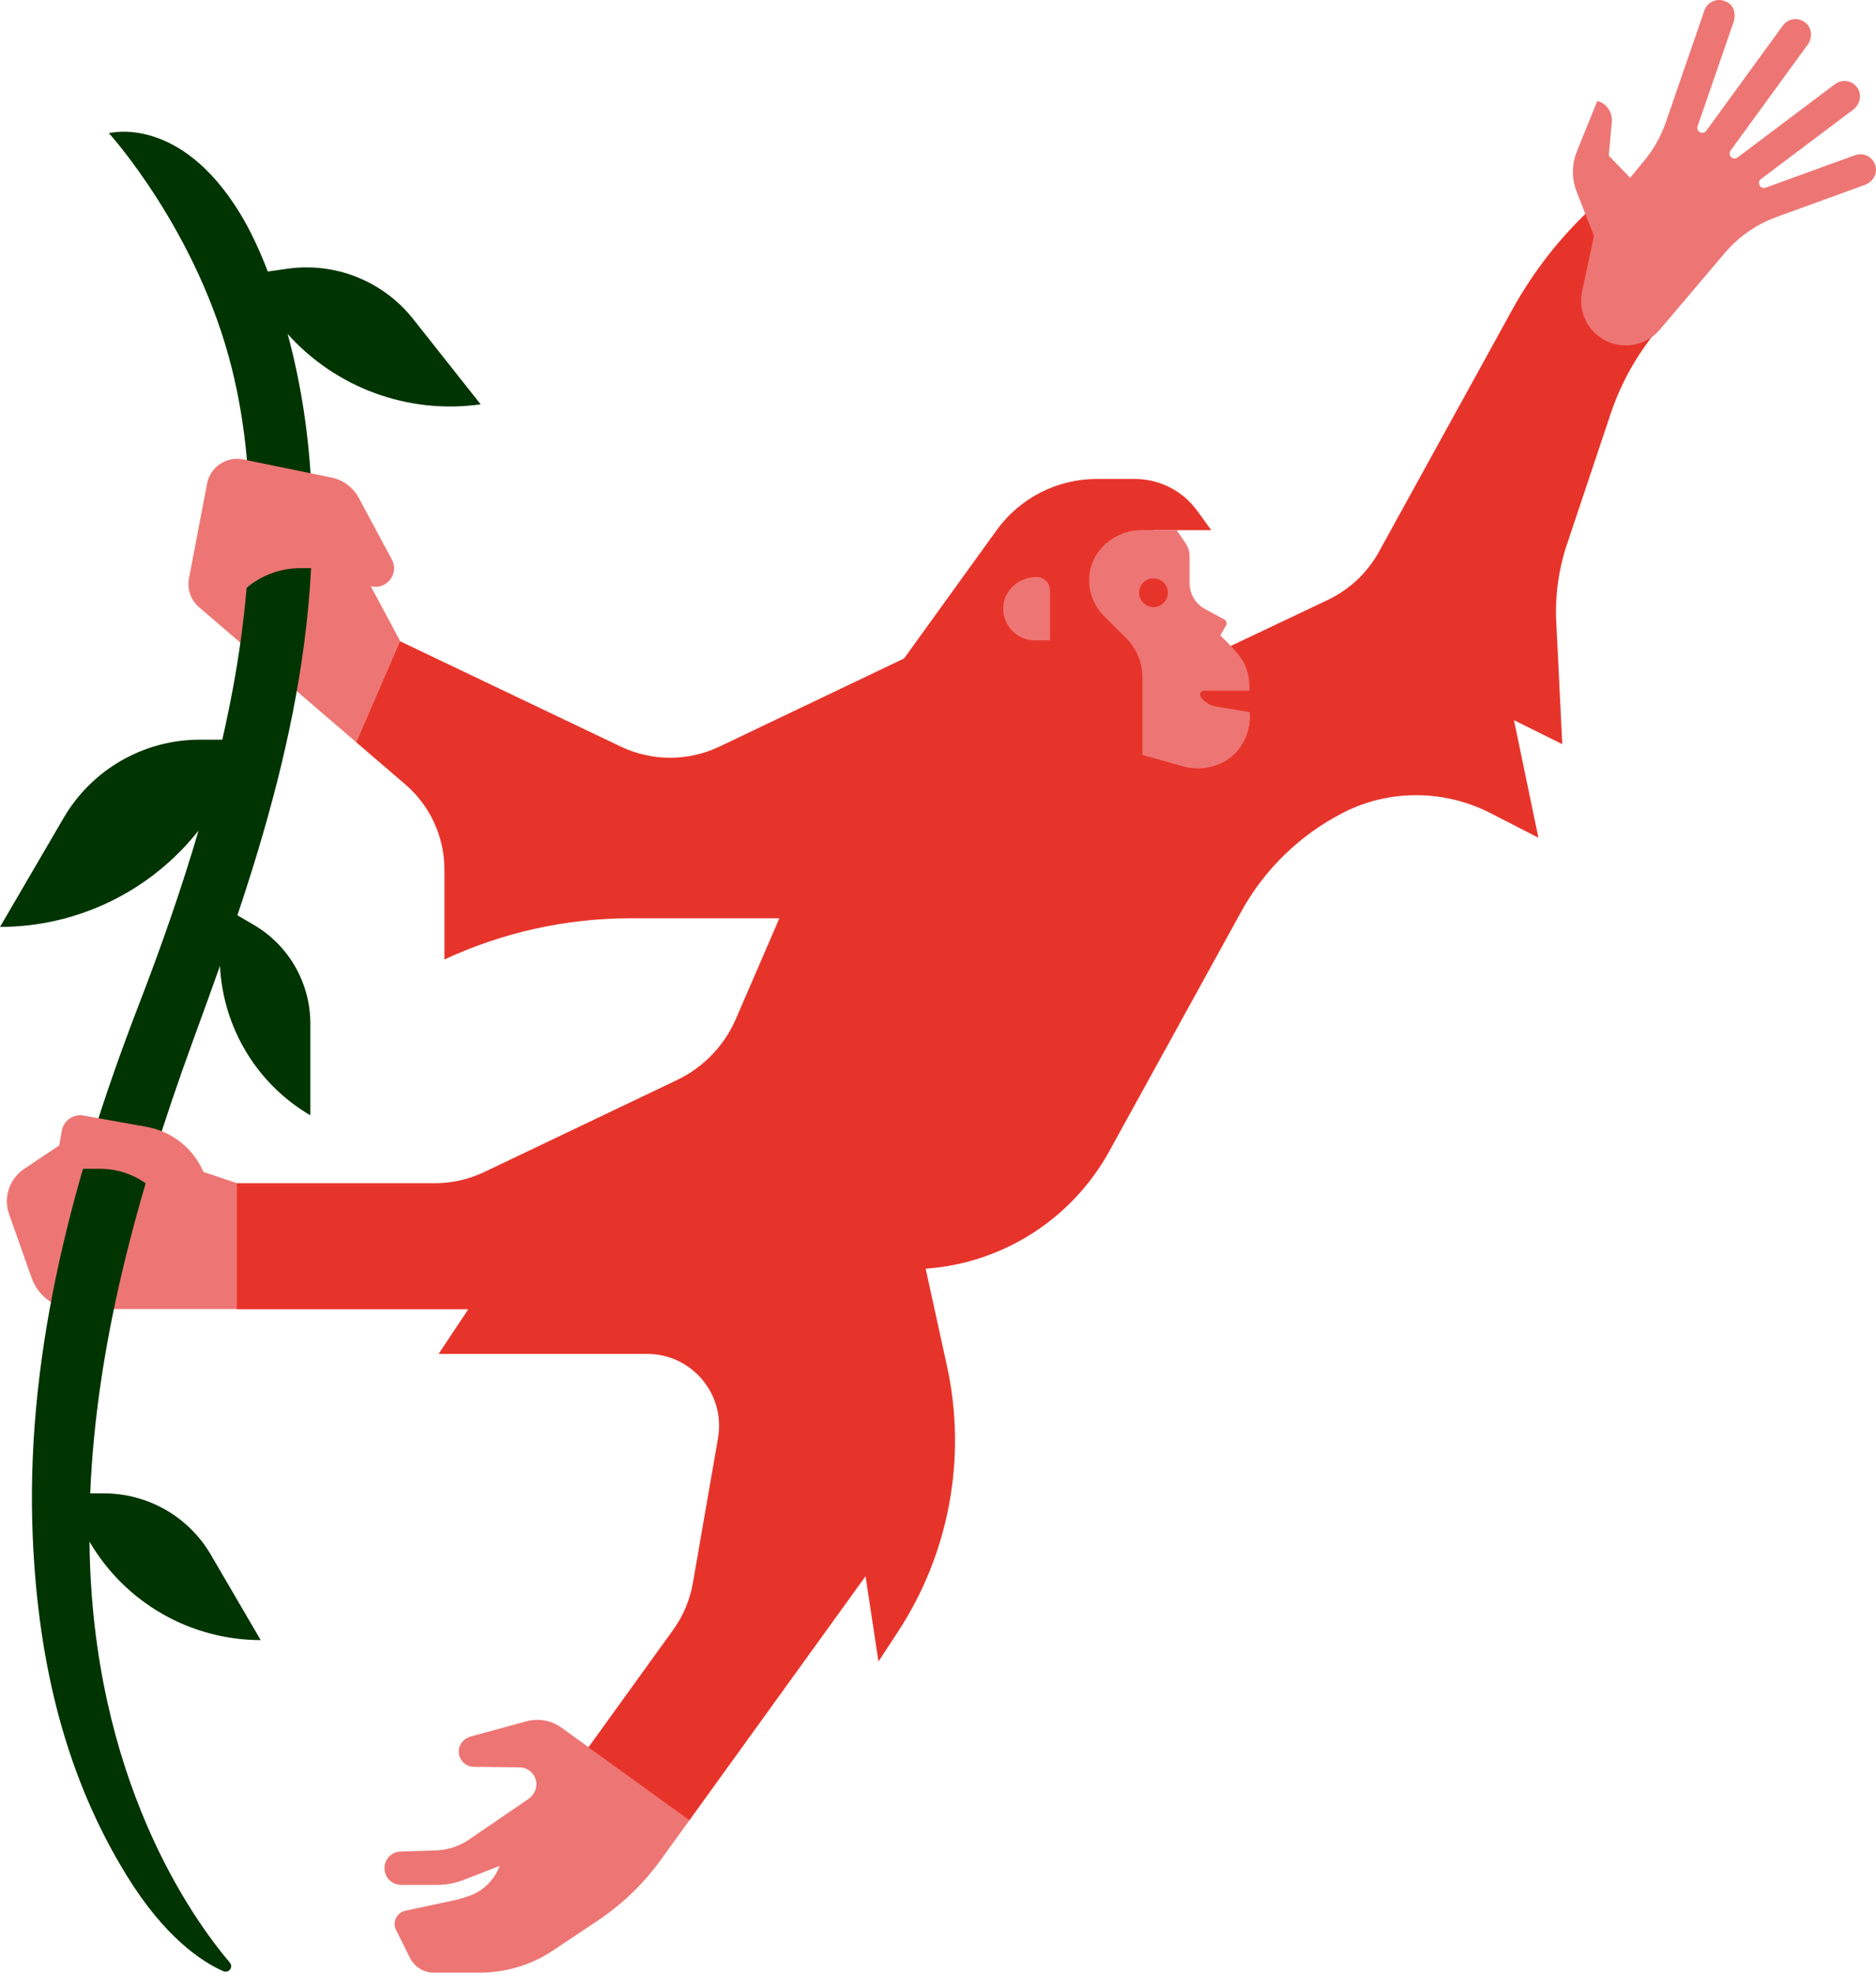 <?xml version="1.0" encoding="UTF-8"?>
<svg id="Layer_1" data-name="Layer 1" xmlns="http://www.w3.org/2000/svg" viewBox="0 0 293.25 308.36">
  <defs>
    <style>
      .cls-1 {
        fill: #e7342b;
      }

      .cls-1, .cls-2, .cls-3 {
        stroke-width: 0px;
      }

      .cls-2 {
        fill: #ed7674;
      }

      .cls-3 {
        fill: #003400;
      }
    </style>
  </defs>
  <path class="cls-2" d="m12.65,176.77l-8.87,5.92c-2.31,1.55-3.28,4.46-2.36,7.08l3.53,9.99c1.03,2.9,3.77,4.85,6.85,4.85h25.18v-19.7l-24.34-8.15Z"/>
  <path class="cls-2" d="m48.53,74l-10.5-2.19c-2.61-.54-5.16,1.16-5.66,3.77l-2.83,14.82c-.32,1.68.28,3.4,1.58,4.51l24.56,21.1,6.85-15.85-14.01-26.16Z"/>
  <path class="cls-3" d="m75.13,63.19l-10.56-13.34c-4.68-5.91-12.14-8.9-19.61-7.85l-3.1.44c-1.31-3.42-2.75-6.47-4.31-9.04-9.48-15.59-20.52-12.58-20.52-12.58.1.11,13.89,15.34,19.22,36.8,4.36,17.54,3.3,36.95-1.5,57.99h-3.54c-8.75.01-16.84,4.66-21.25,12.21L0,144.88c12.21-.01,23.61-5.65,31.04-15.07-2.59,8.84-5.75,17.94-9.36,27.29-11.24,29.13-17.71,56.32-16.56,83.18.87,20.19,5.33,37.7,14.71,52.91,5.92,9.6,11.68,13.41,15.08,14.91.85.37,1.61-.64,1.01-1.35-5.8-6.82-21.56-28.76-21.93-65.79h0c5.56,9.52,15.74,15.38,26.76,15.39l-7.8-13.36c-3.46-5.92-9.79-9.56-16.65-9.57h-2.2c.95-22.76,6.97-45.84,16.11-70.89,1.35-3.7,2.76-7.55,4.17-11.55.5,9.64,5.75,18.44,14.13,23.34v-14.34c0-6.35-3.37-12.23-8.85-15.43l-2.55-1.49c8.81-26.29,16.34-57.71,8.23-89.43-.12-.48-.26-.95-.38-1.43,7.56,8.43,18.85,12.59,30.15,11Z"/>
  <path class="cls-2" d="m56.24,90.36c.54.86,1.49,1.38,2.51,1.36h0c2.17-.04,3.53-2.36,2.5-4.27l-5.18-9.65c-.87-1.62-2.42-2.78-4.23-3.15l-13.83-2.84-.8,21.35h0c2.49-2.77,6.04-4.36,9.76-4.36h5.17l4.08,1.56Z"/>
  <path class="cls-2" d="m33.52,187.13l-1.75-4.02c-1.59-3.66-4.91-6.27-8.84-6.98l-9.89-1.77c-1.58-.28-3.09.77-3.37,2.35l-1.07,5.97h7.01c2.75,0,5.43.91,7.61,2.6l2.39,1.85h7.91Z"/>
  <path class="cls-2" d="m91.99,273.08l-4.21-3.04c-1.58-1.14-3.59-1.51-5.47-1l-8.72,2.37c-1.03.28-1.84,1.17-1.88,2.24-.05,1.4,1.05,2.5,2.38,2.51l7.11.08c.99.01,1.92.57,2.39,1.52.6,1.22.09,2.7-1.03,3.45l-9.28,6.34c-1.5,1.02-3.25,1.6-5.06,1.66l-5.61.19c-1.37.05-2.47,1.14-2.51,2.51h0c-.05,1.48,1.13,2.7,2.61,2.7h5.73c1.38-.02,2.75-.28,4.04-.78l5.63-2.19h0c-.81,2.1-2.44,3.82-4.55,4.61-.9.34-1.83.61-2.77.81l-7.43,1.59c-1.35.29-2.06,1.77-1.45,3l2.17,4.37c.7,1.41,2.15,2.31,3.73,2.31h7.18c4.09,0,8.08-1.21,11.48-3.48l7.02-4.69c3.8-2.54,7.11-5.74,9.79-9.44l4.52-6.26h0l-15.79-11.4Z"/>
  <path class="cls-1" d="m252.33,29.25l-3.24,2.98c-5.09,4.68-9.39,10.16-12.72,16.21l-20.81,37.79c-1.81,3.29-4.62,5.93-8.02,7.55l-27.23,12.91v-23.82h9.03l-2.17-3c-2.27-3.15-5.91-5.01-9.79-5.01h-5.93c-6.2,0-12.03,2.98-15.66,8.01l-14.47,20.05-28.85,13.77c-4.88,2.33-10.55,2.33-15.44,0l-34.45-16.44-.05-.09-6.85,15.85,7.68,6.6c3.88,3.33,6.11,8.19,6.11,13.31v14.05c9.1-4.24,19.03-6.44,29.07-6.44h23.29l-4.27,9.88-2.53,5.85c-1.81,4.19-5.08,7.58-9.2,9.55l-30.13,14.38c-2.41,1.15-5.05,1.75-7.72,1.75h-31v19.7h36.22l-4.64,6.98h32.6c6.98,0,12.27,6.29,11.08,13.16l-3.92,22.59c-.46,2.68-1.53,5.22-3.12,7.42l-13.22,18.32,15.79,11.4,27.53-38.14,2.02,13.33,3.07-4.69c8.02-12.27,10.77-27.24,7.63-41.55l-3.32-15.16c12-.85,22.84-7.72,28.7-18.36l20.63-37.46c3.64-6.62,9.18-11.99,15.9-15.44,7.25-3.72,15.88-3.64,23.13.09l7.42,3.81-3.82-18.37,7.55,3.74-.94-19.1c-.2-4.1.36-8.2,1.66-12.09l2.48-7.41,4.34-12.97c1.7-5.09,4.39-9.79,7.9-13.85l6.3-7.26-13.63-14.35Z"/>
  <path class="cls-2" d="m161.77,100.09c-3.02,0-5.41-2.71-4.87-5.84.42-2.41,2.7-4.06,5.15-4.06h0c1.15,0,2.08.93,2.08,2.08v7.82h-2.36Z"/>
  <path class="cls-2" d="m190.11,110.44c-.96-.16-1.82-.68-2.4-1.47-.31-.42-.01-1.01.51-1.01h7.1v-.02c0-4.08-1.25-5.34-4.56-8.62l.89-1.57c.19-.33.07-.75-.27-.93l-3.02-1.63c-1.48-.8-2.4-2.35-2.4-4.03v-4.16c0-.78-.24-1.53-.68-2.17l-1.36-1.97h-5.48c-4.2,0-7.9,3.15-8.17,7.34-.15,2.37.76,4.53,2.29,6.06h0s3.47,3.47,3.47,3.47c1.63,1.63,2.55,3.84,2.55,6.15v12.12l6.32,1.77c3.18.89,6.7-.06,8.73-2.66,1.23-1.58,1.9-3.61,1.73-5.8l-5.23-.87Zm-9.81-15.83c-1.09,0-1.98-.89-1.98-1.98s.89-1.98,1.98-1.98,1.98.89,1.98,1.98-.89,1.98-1.98,1.98Z"/>
  <path class="cls-2" d="m269.53.13c-1.28-.44-2.67.24-3.11,1.52l-6.03,17.48c-.74,2.13-1.85,4.12-3.28,5.87l-2.29,2.79-3.34-3.46.47-5.29c.13-1.49-.82-2.87-2.26-3.27l-3.19,7.87c-.82,2.03-.84,4.3-.04,6.34l2.7,6.89-1.85,8.7c-.56,2.65.46,5.39,2.63,7.02h0c2.95,2.22,7.12,1.75,9.51-1.06l10.17-12c2.15-2.53,4.92-4.46,8.04-5.6l13.85-5.03c1.15-.42,1.92-1.59,1.7-2.78-.29-1.53-1.85-2.37-3.25-1.86l-13.96,5.07c-.84.3-1.44-.81-.73-1.35l14.41-10.84c.97-.73,1.38-2.08.81-3.16-.72-1.38-2.46-1.73-3.65-.83l-15.23,11.46c-.71.54-1.62-.36-1.09-1.08l12.05-16.55c.72-.99.71-2.39-.15-3.26-1.09-1.1-2.86-.93-3.73.27l-11.97,16.45c-.52.72-1.65.13-1.36-.71l5.69-16.47s.68-2.42-1.52-3.11Z"/>
  <path class="cls-1" d="m180.31,90.39c-1.24,0-2.25,1.01-2.25,2.25s1.01,2.25,2.25,2.25,2.25-1.01,2.25-2.25-1.01-2.25-2.25-2.25Z"/>
</svg>